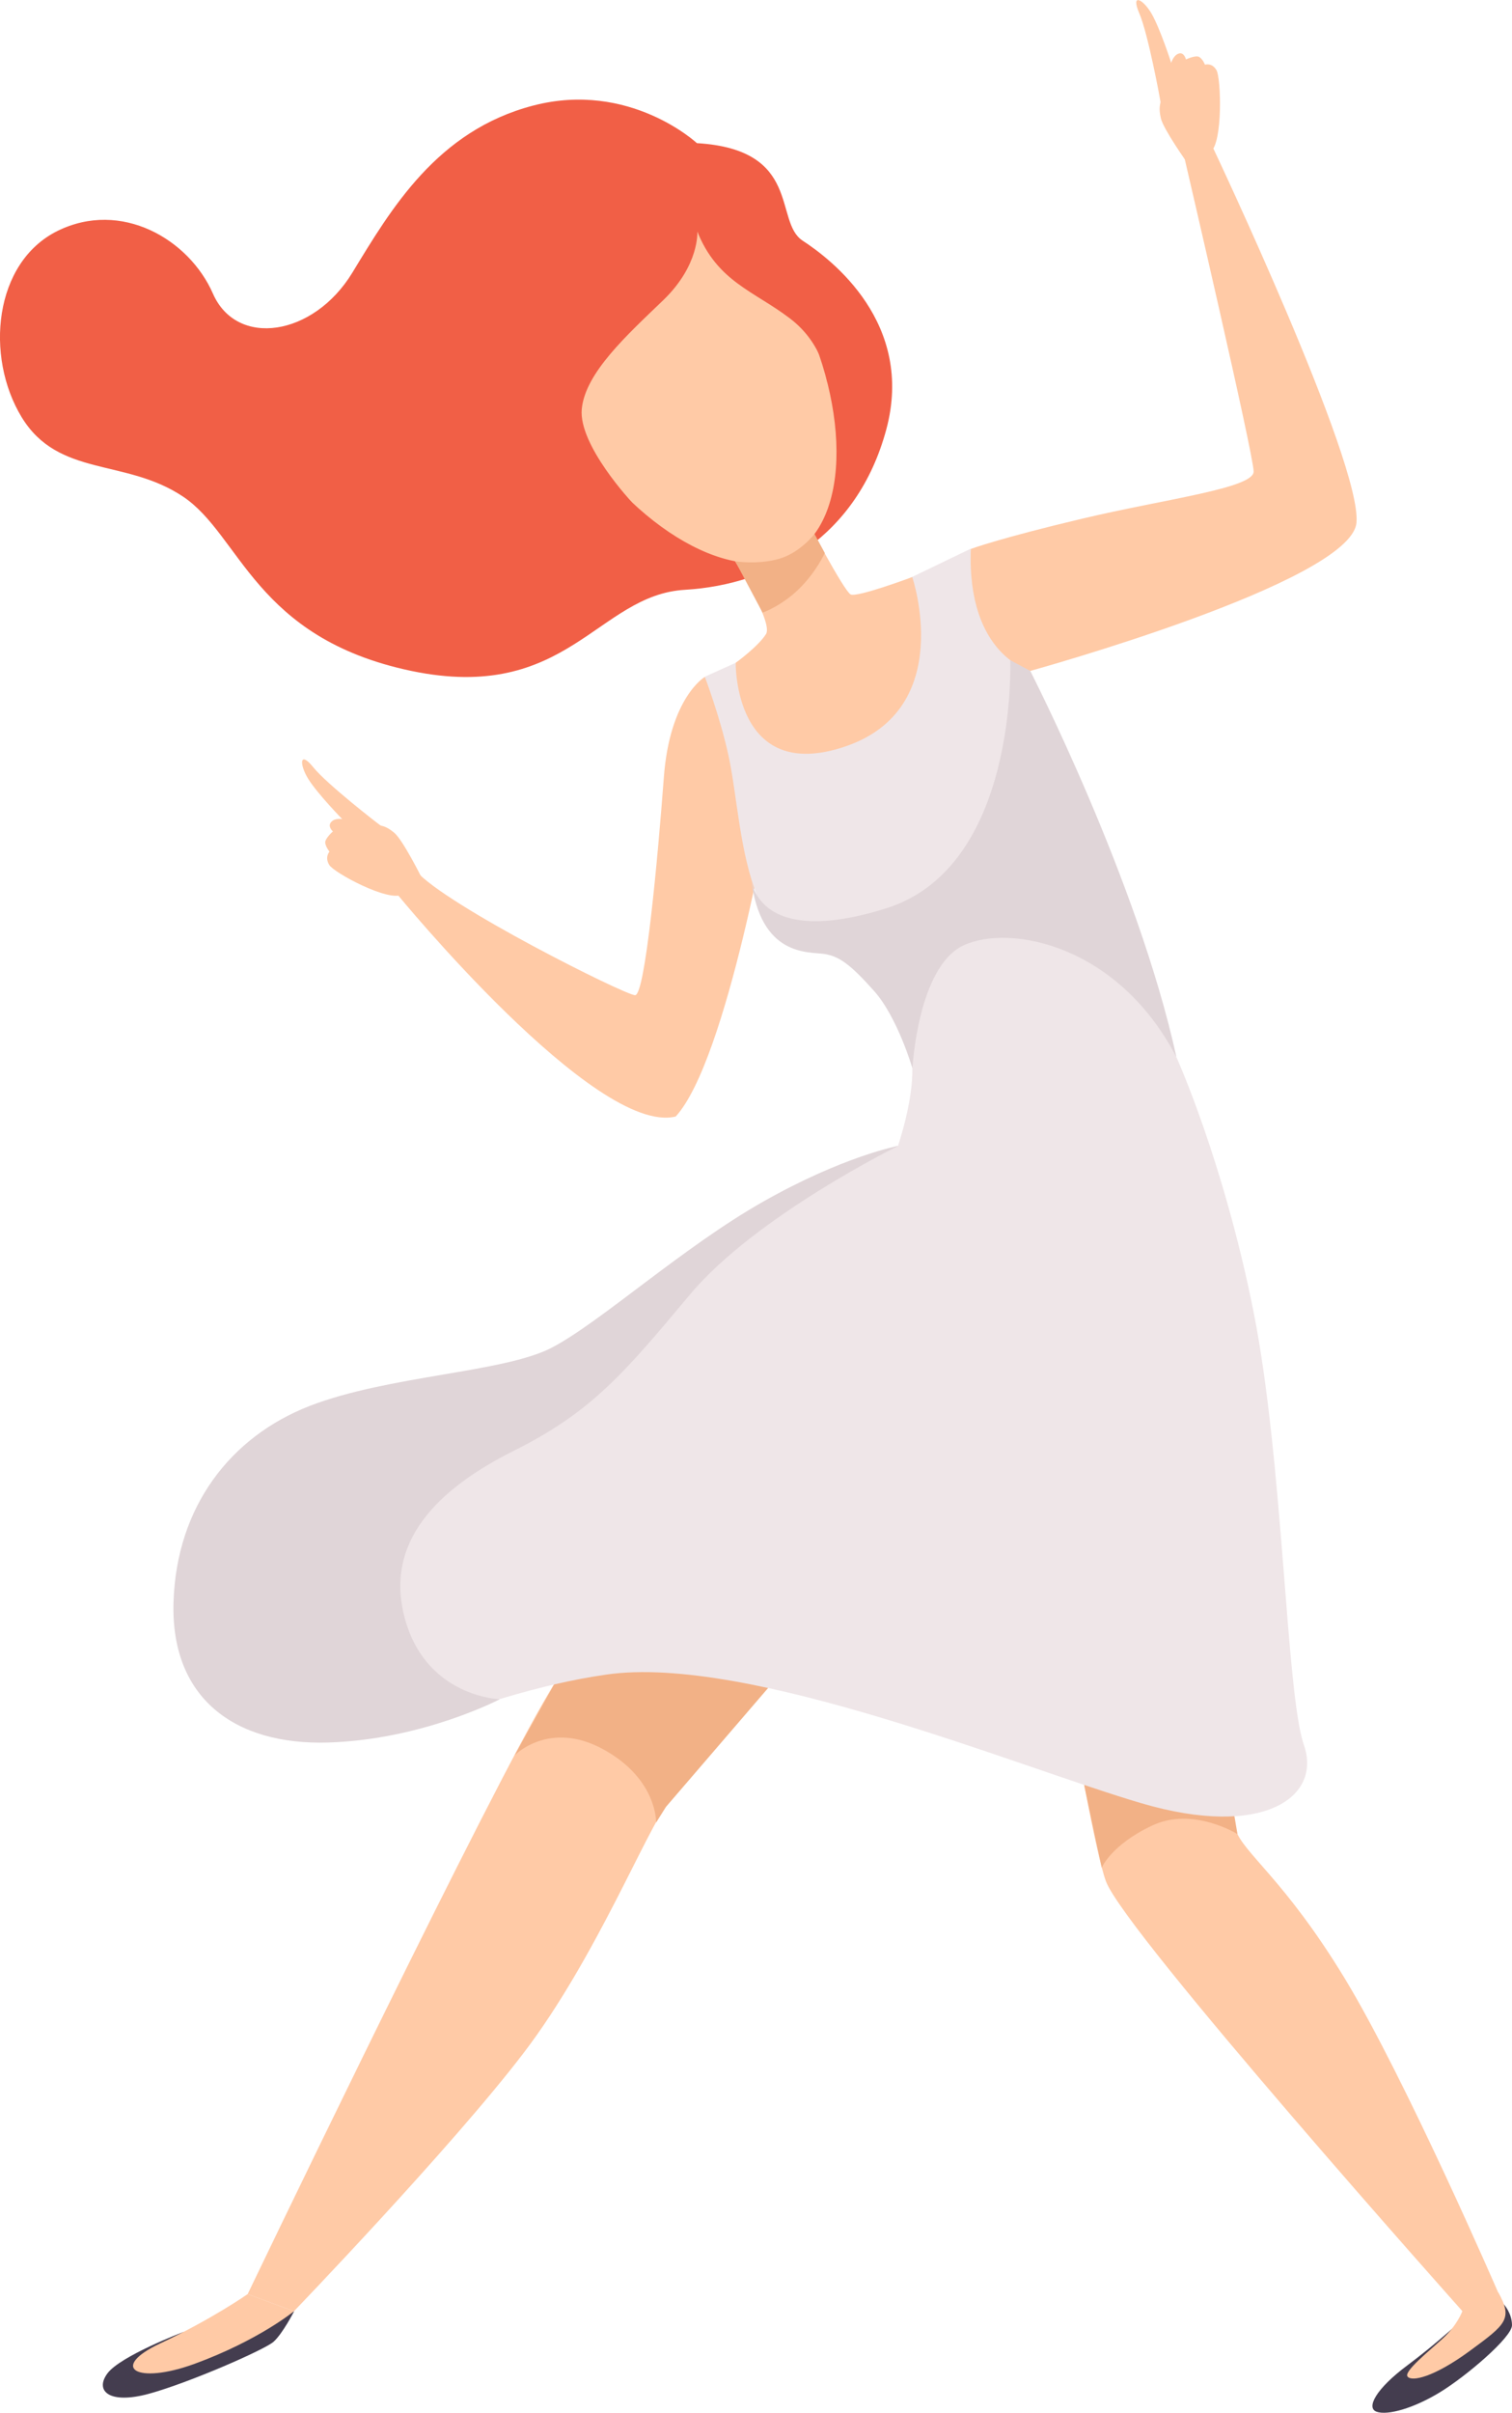   <svg version="1.1" xmlns="http://www.w3.org/2000/svg" xmlns:xlink="http://www.w3.org/1999/xlink" x="0px" y="0px" viewBox="0 0 748.5 1193.3" style="enable-background:new 0 0 748.5 1193.3;" xml:space="preserve">
   <g>
    <path style="fill:#F15F46;" d="M345,70.8c0,0-33.3-31-81-18.6s-70.4,51.2-89.6,82.7s-57.2,37.2-69,10.3s-45.4-46.5-76.9-31
		c-31.6,15.6-36,62.1-17.8,92.1c18.3,30,51.3,20.2,79.9,39.3s35.5,69.9,112.9,86.2c77.4,16.2,92.2-37.6,135.6-40.1
		c43.4-2.6,85.3-26.4,99.6-79.1s-27.1-84.3-41.4-93.6C383,109.6,397.2,73.9,345,70.8z">
    </path>
    <path style="fill:#FFCAA6;" d="M348.9,334.8c0,0-17.4,10.1-20.3,50c-3,39.9-9.2,107.4-14.2,107.4c-4.9,0-93.7-44.4-108.5-61.5
		c-5.9,8.3-9.4,11.4-9.4,11.4s98.1,119.9,138,110.1c25.6-27.9,47.3-155.7,47.3-155.7S380,350.6,348.9,334.8z">
    </path>
    <path style="fill:#443D4F;" d="M744.4,1139.6c0,0,4.1,4.4,4.1,10.4s-23,25.5-35.9,33.3s-25.6,11.4-31.1,9.5
		c-5.4-1.9-0.3-11.4,15-22.8s27.7-23.1,27.7-23.1L744.4,1139.6z">
    </path>
    <path style="fill:#443D4F;" d="M145.6,1143.1c0,0-5.7,11.1-10.2,15.1c-4.6,4-41.9,20.3-61.7,25.7c-19.8,5.4-26.9-1.5-20.5-10.1
		s37.2-20.3,37.2-20.3L145.6,1143.1z">
    </path>
    <g>
     <path style="fill:#FFCAA6;" d="M283.6,211.9c29.1,48.7,81.1,80.2,110.5,60.9s25-82.1-4.1-130.8s-72-65-101.4-45.7
			S254.5,163.2,283.6,211.9z">
     </path>
    </g>
    <path style="fill:#EFE6E8;" d="M364.2,327.8c0,0,10.8,50.7,53.7,33.6s32.5-75.5,32.5-75.5l30.1-14.5c0,0,47.8,93.6,69,152.6
		c21.2,59,46.8,144.3,46.8,144.3S580,591.6,518.4,590S442,574,442,574s13.8-35.2,8.4-55.9s-29.6-47.6-34-47.6s-32.5-4.7-41.4-26.9
		c-8.9-22.2-10.1-50.2-14.3-69.6c-4.2-19.4-11.8-39.3-11.8-39.3L364.2,327.8z">
    </path>
    <path style="fill:#FFCAA6;" d="M423.6,618c0,0-119.1,159.8-158.3,230.4s-142.7,286.2-142.7,286.2l22.9,8.5c0,0,78.4-81.4,113.9-128
		c35.5-46.5,61.4-111.7,71-122.6C340,881.6,498.3,697,498.3,697L423.6,618z">
    </path>
    <path style="fill:#FFCAA6;" d="M506.5,704.8c0,0,31.4,200.1,41,225.7S723.9,1143,723.9,1143l17.7-9.3c0,0-45.6-105.2-75.7-154.9
		c-30.1-49.6-50.8-62.6-54.2-74c-3.5-11.4,7.4-136.5-1.5-223.4C549.1,686.2,506.5,704.8,506.5,704.8z">
    </path>
    <path style="fill:#FFCAA6;" d="M122.6,1134.6c0,0-17.7,12.4-43.3,24.4c-25.5,12-11.8,20.6,17,10.1c31.7-11.6,49.2-26,49.2-26
		L122.6,1134.6z">
    </path>
    <path style="fill:#FFCAA6;" d="M723.9,1143.1c0,0-2.5,6.9-9.6,13.4s-19.5,16.4-17.5,18.9c2,2.6,12.8,0.5,30.8-12.7
		s21.4-15.8,14.1-29C722.6,1135.4,723.9,1143.1,723.9,1143.1z">
    </path>
    <path style="fill:#F2B186;" d="M545.4,923.7c0,0,4.7-11.3,24.9-20.8c20.2-9.6,42.3,4.2,42.3,4.2l-1.5-8.8l-74.4-15.5L545.4,923.7z">
    </path>
    <path style="fill:#F2B186;" d="M324.8,901.4c0,0,0.7-21.5-26.1-36.2s-43.9,2.9-43.9,2.9l19.5-35l34.3-22.5l68,7.8l3.6,16.5
		l-50.5,58.7L324.8,901.4z">
    </path>
    <path style="fill:#EFE6E8;" d="M582.4,522.9c0,0,23.4,51.6,38.2,126.1s16,188.5,24.9,214.1s-20,46.5-80.6,28.7
		s-194.5-73.7-264.7-63.6c-70.3,10.1-113.9,43.4-167.9,27.9s-59.2-81.4-15.5-131.9c43.6-50.4,127.2-37.2,164.9-59.7
		S383,576.1,462.1,562.9C541.2,549.7,582.4,522.9,582.4,522.9z">
    </path>
    <path style="fill:#FFCAA6;" d="M480.6,271.5c0,0,13.8-5.2,55.2-15s84.8-15,84.8-23.3S586.1,77,586.1,77l14.3-4.1
		c0,0,74,156.2,71.1,185.7c-3,29.5-161.4,73.2-161.4,73.2S478.6,324.2,480.6,271.5z">
    </path>
    <path style="fill:#FFCAA6;" d="M364.2,327.8c0,0,11.1-8,15-14.2s-18-40.3-18-40.3s37.7-18.6,37.7-17.6s19,36.7,22.2,38.3
		c3.2,1.6,30.5-8.6,30.5-8.6s22.1,65.1-33.2,83.8C363.2,387.9,364.2,327.8,364.2,327.8z">
    </path>
    <g>
     <path style="fill:#FFCAA6;" d="M208.5,433.6c0,0-9.1-18.2-13.3-21.7c-4.1-3.5-6.2-3.3-6.9-3.7c-0.8-0.5-26.3-20.2-33.2-28.7
			c-6.9-8.6-7-1.4-2.4,5.9s16.7,19.7,16.7,19.7s-3.6-0.7-5.5,1.5s0.9,4.6,0.9,4.6s-4.1,3.6-3.8,5.7s2.1,4.3,2.1,4.3
			s-2.5,2.7-0.1,6.6s29.4,18.4,36,14.6S208.5,433.6,208.5,433.6z">
     </path>
    </g>
    <g>
     <path style="fill:#FFCAA6;" d="M587.7,80.5c0,0-11.7-16.5-13-21.9s-0.2-7.3-0.2-8.2c-0.1-0.9-6.1-33.6-10.5-43.8s1.8-7.2,6.1,0.2
			c4.3,7.5,9.7,24.3,9.7,24.3s1-3.7,3.7-4.6s3.6,2.9,3.6,2.9s4.8-2.3,6.6-1.2c1.8,1.1,2.8,3.8,2.8,3.8s3.4-1.2,5.7,2.7
			s3.2,35.8-2.9,40.4C593.3,79.9,587.7,80.5,587.7,80.5z">
     </path>
    </g>
    <path style="fill:#F2B186;" d="M364,277.6c0,0,11,1.8,21.6-1.2c10.5-3,17.6-12.3,17.6-12.3l5.1,9.4c0,0-4.1,9.3-12.9,17.9
		c-8.8,8.5-17.9,11.6-17.9,11.6L364,277.6z">
    </path>
    <path style="fill:#F15F46;" d="M345.2,114.5c0,0,1.2,16.5-16.8,33.9c-18,17.3-38.7,36-40.4,53.9c-1.7,17.9,25,46.3,25,46.3
		s-73.6-41-69.9-87.8C246.8,114,284,74.4,321,79.4c37,4.9,72.5,44.5,82.6,70.1s5.8,39.4,5.8,39.4s-1.1-18.5-18.6-31.6
		C373.3,144,355.1,139.3,345.2,114.5z">
    </path>
    <path style="fill:#E0D5D8;" d="M371.8,434.1c0,0,1.5,35.7,67,15.1c65.4-20.6,61.3-122.7,61.3-122.7l9.9,5.3
		c0,0,53.3,103.8,72.4,191.1c-29-55.8-82.5-65.9-105.3-55.4s-25.4,60.9-25.4,60.9s-7.4-25.4-19.1-38.4c-11.6-13-17.2-17.1-24.6-18.2
		C400.7,470.6,376.2,473.7,371.8,434.1z">
    </path>
    <path style="fill:#E0D5D8;" d="M444.7,566.7c0,0-70.6,34.7-103.1,73.5s-48.5,57.9-86.8,77.1c-38.4,19.1-65,45.5-54.2,83.8
		s46.8,39.3,46.8,39.3s-37.9,19.9-84.7,21.4s-78.3-22.2-76.8-69.5s28.3-81.8,67.5-97c39.2-15.1,95.7-16.4,119.6-28.7
		c23.8-12.3,65-49.8,104.8-72.3C417.5,571.8,444.7,566.7,444.7,566.7z">
    </path>
   </g>
  </svg>
